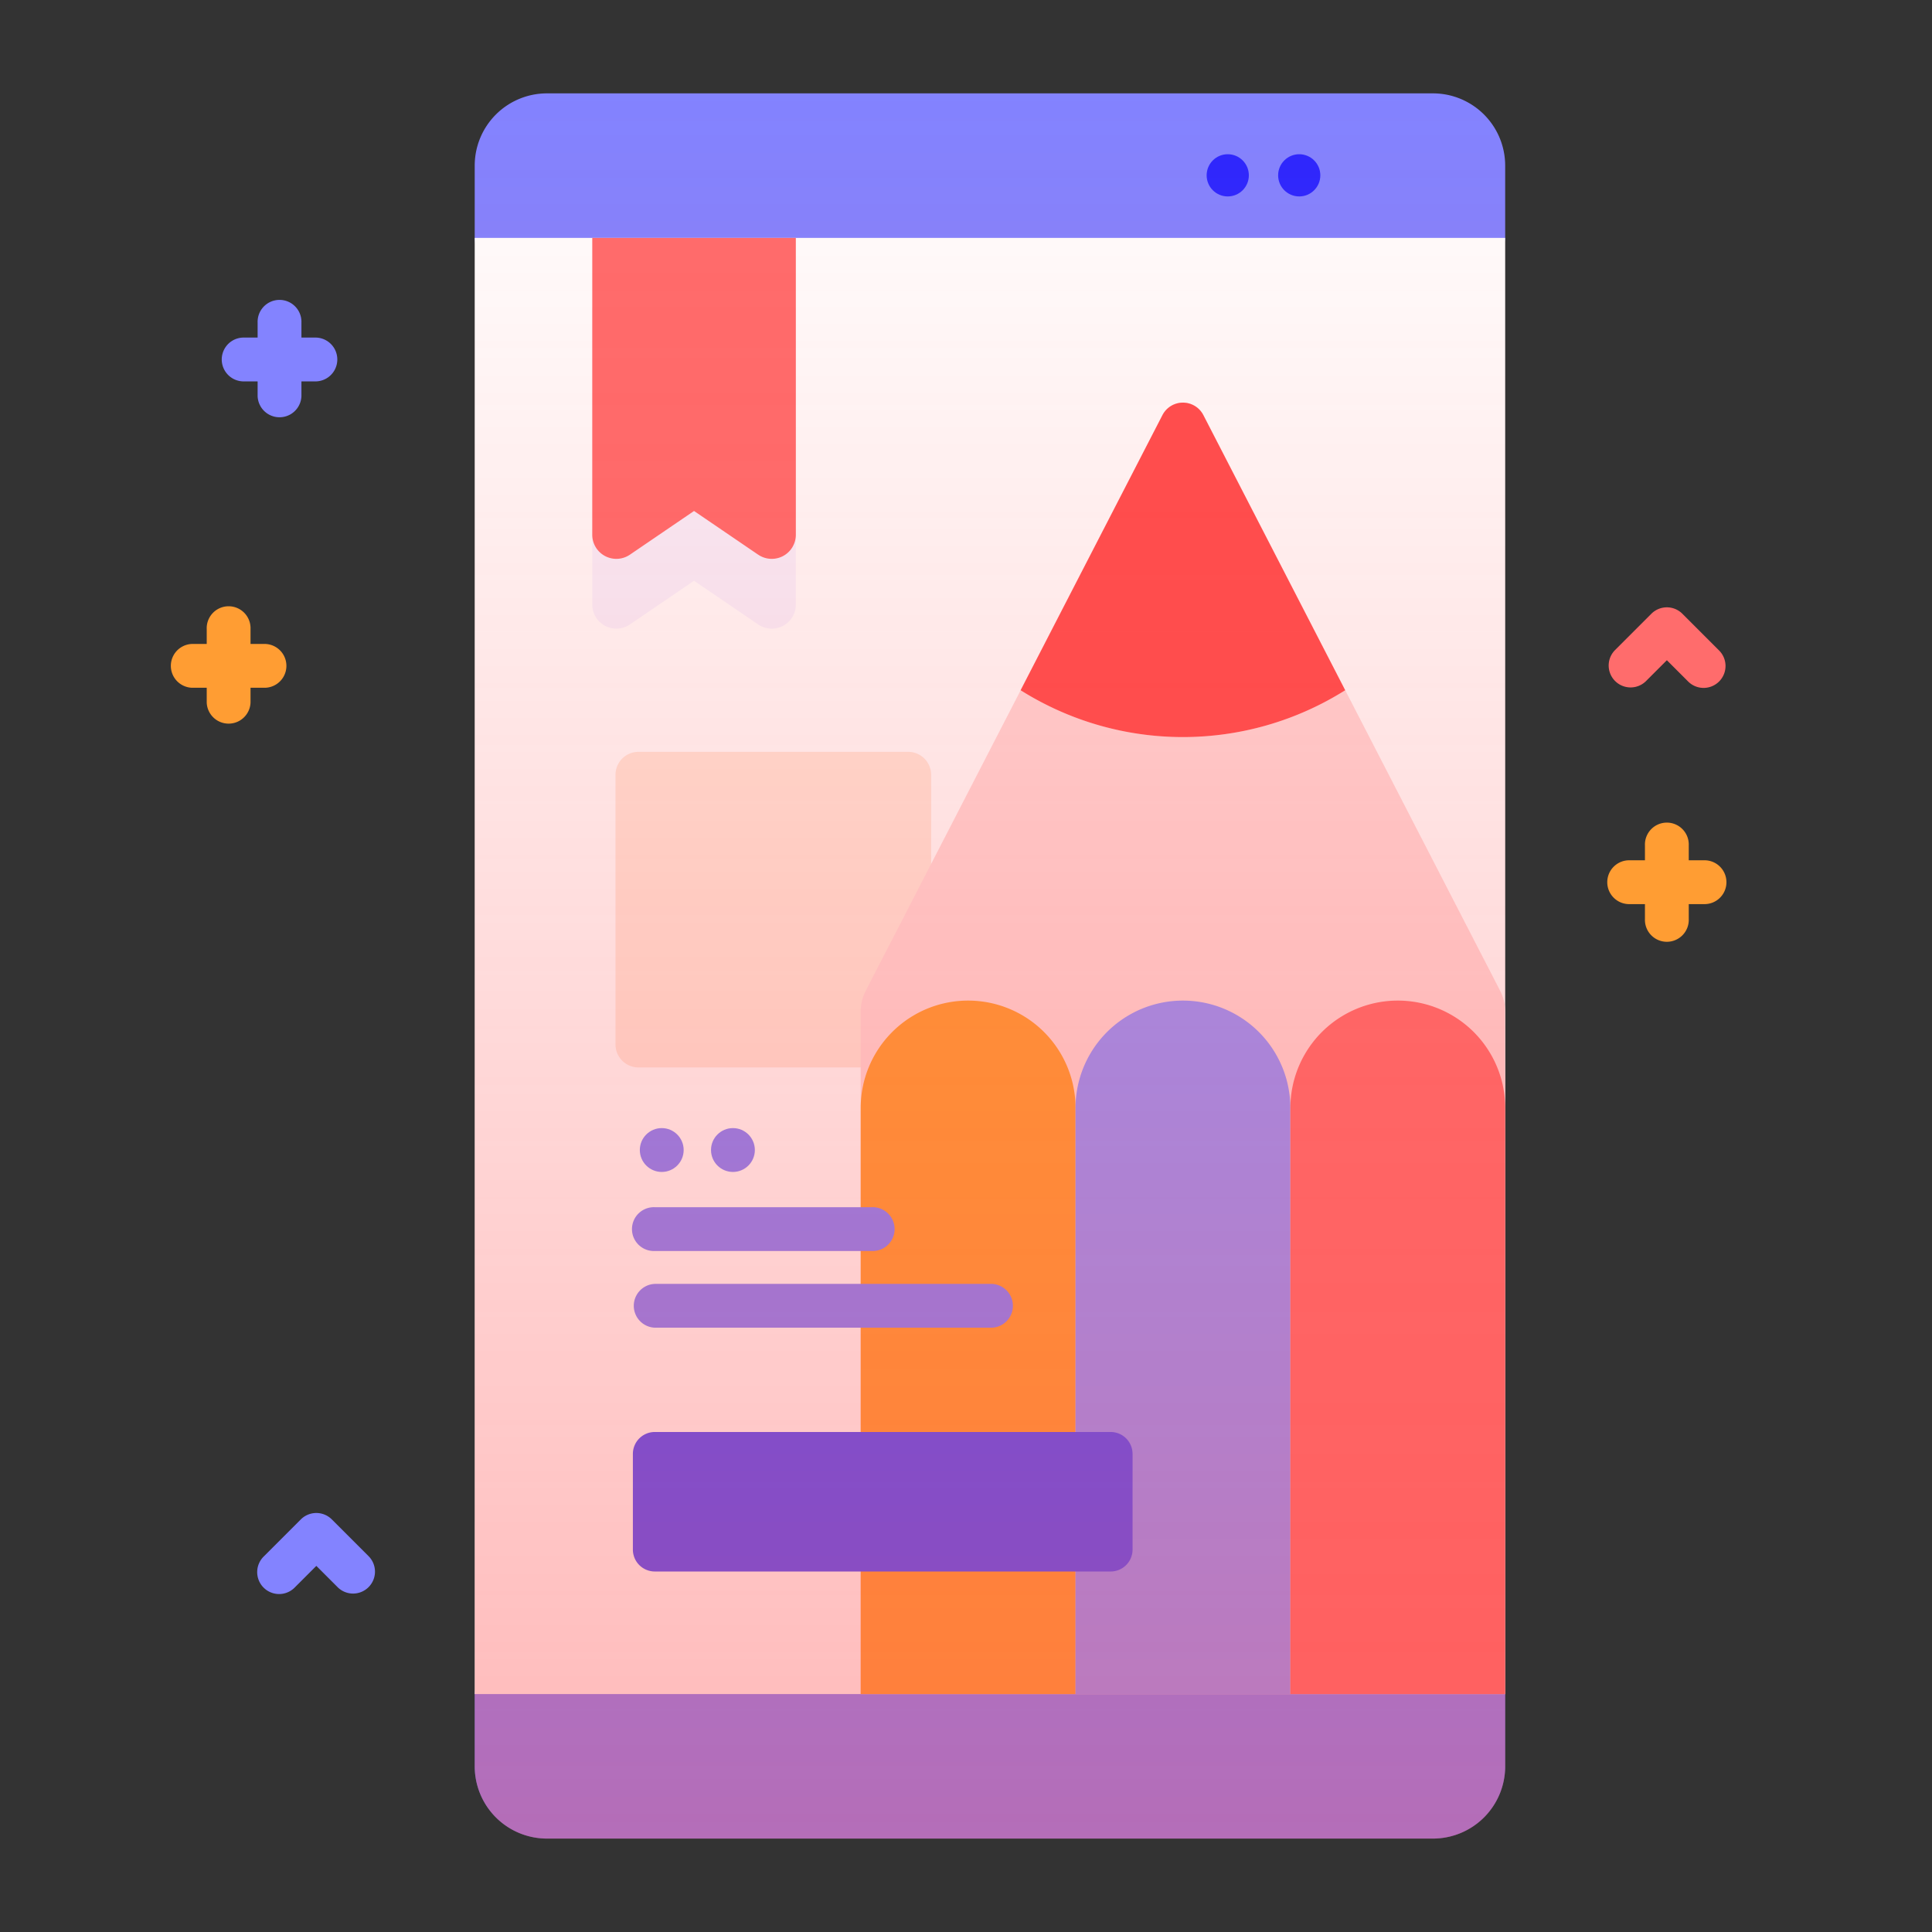 <svg xmlns="http://www.w3.org/2000/svg" xmlns:xlink="http://www.w3.org/1999/xlink" width="52" height="52" viewBox="0 0 52 52">
  <rect x="0" y="0" width="52" height="52" fill="#333333" stroke="none"/>
  <defs>
    <clipPath id="clip-path">
      <rect id="icon" width="52" height="52" transform="translate(243 20)" fill="#fff"/>
    </clipPath>
    <linearGradient id="linear-gradient" x1="0.5" y1="1" x2="0.5" gradientUnits="objectBoundingBox">
      <stop offset="0" stop-color="#ff4d4d" stop-opacity="0.4"/>
      <stop offset="1" stop-color="#ff4d4d" stop-opacity="0"/>
    </linearGradient>
  </defs>
  <g id="icon-15" transform="translate(-243 -20)" clip-path="url(#clip-path)">
    <g id="online-learning" transform="translate(240.094 17.095)">
      <g id="Group_1652" data-name="Group 1652" transform="translate(7.482 5.418)">
        <g id="Group_1651" data-name="Group 1651">
          <g id="Group_1650" data-name="Group 1650">
            <g id="Group_1644" data-name="Group 1644" transform="translate(8.201)">
              <g id="Group_1642" data-name="Group 1642">
                <path id="Path_1425" data-name="Path 1425" d="M14.545,50.447V48.5l2.079-17.972L14.545,9.309V7.363A1.945,1.945,0,0,1,16.49,5.418H40.335A1.945,1.945,0,0,1,42.28,7.363V9.309L39.389,29.318,42.28,48.5v1.945a1.945,1.945,0,0,1-1.945,1.945H16.49a1.945,1.945,0,0,1-1.945-1.945Z" transform="translate(-14.545 -5.418)" fill="#8383ff"/>
                <g id="Group_1640" data-name="Group 1640" transform="translate(0 3.89)">
                  <path id="Path_1426" data-name="Path 1426" d="M14.545,8.768H42.28V47.961H14.545Z" transform="translate(-14.545 -8.768)" fill="#fff"/>
                </g>
                <path id="Path_1427" data-name="Path 1427" d="M25.685,29.175H18.427a.619.619,0,0,1-.619-.619V21.3a.619.619,0,0,1,.619-.619h7.258a.619.619,0,0,1,.619.619v7.258A.619.619,0,0,1,25.685,29.175Z" transform="translate(-14.019 -2.958)" fill="#ffe8dc"/>
                <path id="Path_1428" data-name="Path 1428" d="M40.838,47.345H23.49V28.981a1.238,1.238,0,0,1,.138-.567l7.986-15.492a.619.619,0,0,1,1.1,0L40.7,28.414a1.237,1.237,0,0,1,.138.567V47.345Z" transform="translate(-13.102 -4.263)" fill="#ffd9d9"/>
                <g id="Group_1641" data-name="Group 1641" transform="translate(10.388 24.418)">
                  <path id="Path_1429" data-name="Path 1429" d="M23.49,45.111h5.783V29.337a2.891,2.891,0,0,0-5.782,0V45.111Z" transform="translate(-23.49 -26.446)" fill="#ff9d33"/>
                  <path id="Path_1430" data-name="Path 1430" d="M28.47,45.111h5.783V29.337a2.891,2.891,0,1,0-5.782,0Z" transform="translate(-22.688 -26.446)" fill="#9494ff"/>
                  <path id="Path_1431" data-name="Path 1431" d="M33.45,45.111h5.783V29.337a2.891,2.891,0,0,0-5.782,0V45.111Z" transform="translate(-21.885 -26.446)" fill="#ff6c6c"/>
                </g>
              </g>
              <g id="Group_1643" data-name="Group 1643" transform="translate(3.164 3.89)">
                <path id="Path_1432" data-name="Path 1432" d="M21.735,18.912l-1.726-1.176-1.726,1.176a.648.648,0,0,1-1.013-.536v-7.99h5.479v7.99A.648.648,0,0,1,21.735,18.912Z" transform="translate(-17.27 -8.508)" fill="#f7f3ff"/>
                <path id="Path_1433" data-name="Path 1433" d="M21.735,17.294l-1.726-1.176-1.726,1.176a.648.648,0,0,1-1.013-.536V8.768h5.479v7.99a.648.648,0,0,1-1.013.536" transform="translate(-17.27 -8.768)" fill="#ff6c6c"/>
              </g>
              <circle id="Ellipse_46" data-name="Ellipse 46" cx="0.568" cy="0.568" r="0.568" transform="translate(19.7 1.638)" fill="#2c27ff"/>
              <circle id="Ellipse_47" data-name="Ellipse 47" cx="0.568" cy="0.568" r="0.568" transform="translate(21.624 1.638)" fill="#2c27ff"/>
              <path id="Path_1434" data-name="Path 1434" d="M35.934,20.327a8.2,8.2,0,0,1-8.736,0l3.818-7.406a.619.619,0,0,1,1.1,0Z" transform="translate(-12.505 -4.262)" fill="#fee"/>
              <path id="Path_1435" data-name="Path 1435" d="M35.934,20.327a8.2,8.2,0,0,1-8.736,0l3.818-7.406a.619.619,0,0,1,1.1,0Z" transform="translate(-12.505 -4.262)" fill="#ff4d4d"/>
            </g>
            <path id="Path_1436" data-name="Path 1436" d="M11.229,11.216h-.4v-.4a.59.59,0,1,0-1.179,0v.4h-.4a.59.59,0,0,0,0,1.179h.4v.4a.59.59,0,0,0,1.179,0v-.4h.4a.59.59,0,0,0,0-1.179Z" transform="translate(-7.292 -4.643)" fill="#8383ff"/>
            <path id="Path_1437" data-name="Path 1437" d="M10.049,18.317h-.4v-.4a.59.59,0,1,0-1.179,0v.4h-.4a.59.59,0,0,0,0,1.179h.4v.4a.59.59,0,0,0,1.179,0v-.4h.4a.59.59,0,0,0,0-1.179Z" transform="translate(-7.482 -3.498)" fill="#ff9d33"/>
            <path id="Path_1438" data-name="Path 1438" d="M43.385,23.332h-.4v-.4a.59.59,0,1,0-1.179,0v.4h-.4a.59.59,0,1,0,0,1.179h.4v.4a.59.59,0,1,0,1.179,0v-.4h.4a.59.59,0,1,0,0-1.179Z" transform="translate(-2.108 -2.69)" fill="#ff9d33"/>
            <path id="Path_1439" data-name="Path 1439" d="M43.385,19.5a.588.588,0,0,1-.417-.173l-.572-.572-.572.572a.59.59,0,0,1-.834-.834l.989-.989a.59.59,0,0,1,.834,0l.989.989a.59.59,0,0,1-.417,1.007Z" transform="translate(-2.108 -3.498)" fill="#ff6c6c"/>
            <path id="Path_1440" data-name="Path 1440" d="M12.081,40.491a.588.588,0,0,1-.417-.173l-.572-.572-.572.572a.59.59,0,1,1-.834-.834l.989-.989a.59.59,0,0,1,.834,0l.989.989a.59.59,0,0,1-.417,1.007Z" transform="translate(-7.154 -0.113)" fill="#8383ff"/>
            <path id="Path_1441" data-name="Path 1441" d="M31.069,40.2H18.8a.59.59,0,0,1-.59-.59V37.035a.59.59,0,0,1,.59-.59H31.069a.59.59,0,0,1,.59.59v2.579A.59.59,0,0,1,31.069,40.2Z" transform="translate(-5.752 -0.416)" fill="#4d4dff"/>
            <g id="Group_1649" data-name="Group 1649" transform="translate(12.462 27.85)">
              <g id="Group_1647" data-name="Group 1647" transform="translate(0 2.129)">
                <g id="Group_1645" data-name="Group 1645">
                  <path id="Path_1442" data-name="Path 1442" d="M24.644,32.414H18.8a.59.59,0,1,1,0-1.179h5.84a.59.59,0,1,1,0,1.179Z" transform="translate(-18.214 -31.235)" fill="#8383ff"/>
                </g>
                <g id="Group_1646" data-name="Group 1646" transform="translate(0 2.064)">
                  <path id="Path_1443" data-name="Path 1443" d="M27.828,34.192H18.8a.59.59,0,0,1,0-1.179h9.024a.59.59,0,1,1,0,1.179Z" transform="translate(-18.214 -33.013)" fill="#8383ff"/>
                </g>
              </g>
              <g id="Group_1648" data-name="Group 1648" transform="translate(0.183)">
                <circle id="Ellipse_48" data-name="Ellipse 48" cx="0.59" cy="0.59" r="0.59" fill="#8383ff"/>
                <circle id="Ellipse_49" data-name="Ellipse 49" cx="0.59" cy="0.59" r="0.59" transform="translate(1.916)" fill="#8383ff"/>
              </g>
            </g>
          </g>
        </g>
      </g>
      <path id="Path_1444" data-name="Path 1444" d="M14.545,50.447V7.363A1.945,1.945,0,0,1,16.49,5.418H40.335A1.945,1.945,0,0,1,42.28,7.363V50.447a1.945,1.945,0,0,1-1.945,1.945H16.49a1.945,1.945,0,0,1-1.945-1.945Z" transform="translate(1.139 0)" fill="url(#linear-gradient)"/>
    </g>
  </g>
</svg>
